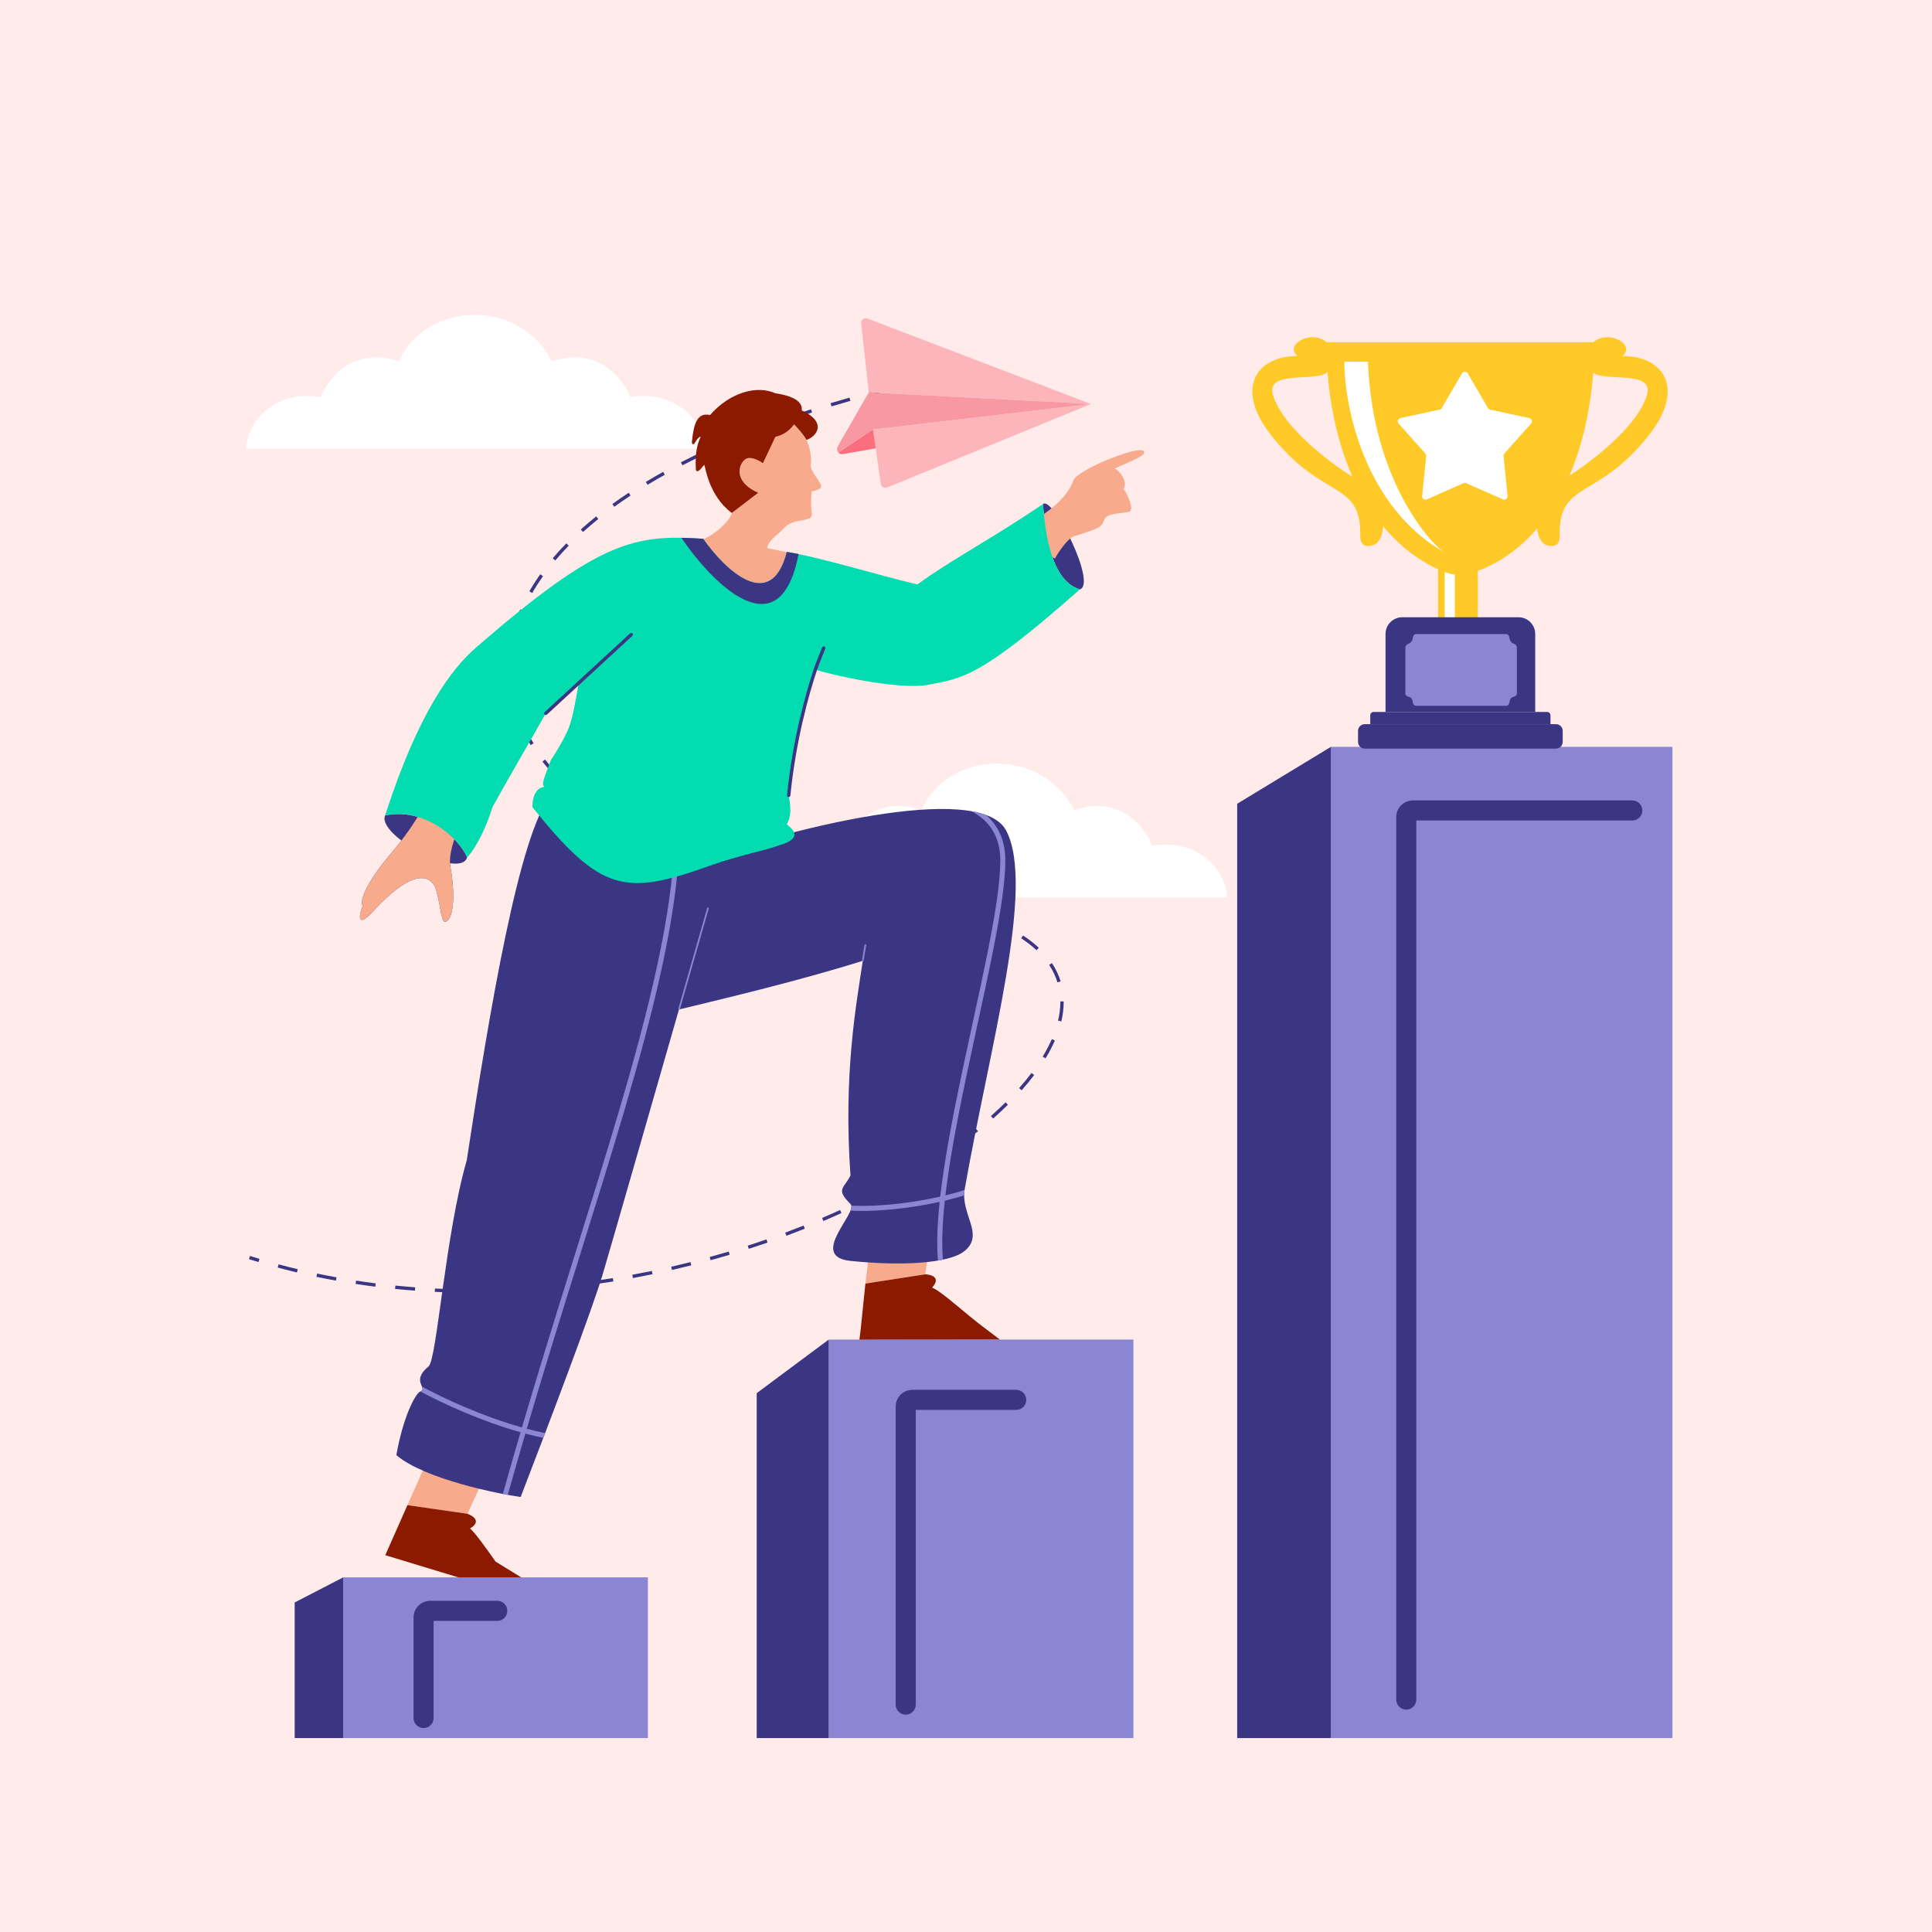 <svg xmlns="http://www.w3.org/2000/svg" xmlns:xlink="http://www.w3.org/1999/xlink" width="1080" zoomAndPan="magnify" viewBox="0 0 810 810" height="1080" preserveAspectRatio="xMidYMid meet" version="1.0"><defs><clipPath id="a16fa8c1f5"><path d="M 143 661 L 272 661 L 272 728.707 L 143 728.707 Z M 143 661 " clip-rule="nonzero"/></clipPath><clipPath id="406114f48b"><path d="M 123 661 L 144 661 L 144 728.707 L 123 728.707 Z M 123 661 " clip-rule="nonzero"/></clipPath><clipPath id="cb2bf133a1"><path d="M 347 561 L 476 561 L 476 728.707 L 347 728.707 Z M 347 561 " clip-rule="nonzero"/></clipPath><clipPath id="104c533e76"><path d="M 317 561 L 348 561 L 348 728.707 L 317 728.707 Z M 317 561 " clip-rule="nonzero"/></clipPath><clipPath id="111d286e64"><path d="M 558 313 L 702 313 L 702 728.707 L 558 728.707 Z M 558 313 " clip-rule="nonzero"/></clipPath><clipPath id="f77a93a912"><path d="M 518 313 L 558 313 L 558 728.707 L 518 728.707 Z M 518 313 " clip-rule="nonzero"/></clipPath></defs><rect x="-81" width="972" fill="#ffffff" y="-81" height="972" fill-opacity="1"/><rect x="-81" width="972" fill="#ffebea" y="-81" height="972" fill-opacity="1"/><path fill="#3a3683" d="M 364.684 165.809 C 366.062 165.438 367.453 165.07 368.852 164.711 L 368.496 163.352 C 367.094 163.715 365.703 164.082 364.32 164.449 Z M 348.621 170.379 C 351.219 169.594 353.855 168.82 356.535 168.059 L 356.148 166.707 C 353.465 167.473 350.82 168.25 348.211 169.035 Z M 332.555 175.555 C 335.145 174.668 337.773 173.793 340.453 172.93 L 340.02 171.594 C 337.336 172.457 334.695 173.336 332.102 174.227 Z M 316.746 181.34 C 319.309 180.34 321.922 179.352 324.586 178.379 L 324.102 177.059 C 321.43 178.035 318.809 179.027 316.238 180.031 Z M 301.242 187.812 C 303.758 186.688 306.328 185.578 308.961 184.48 L 308.418 183.184 C 305.777 184.285 303.195 185.402 300.672 186.531 Z M 286.117 195.074 C 288.559 193.812 291.062 192.566 293.633 191.332 L 293.027 190.066 C 290.445 191.305 287.93 192.559 285.477 193.824 Z M 271.508 203.238 C 273.836 201.828 276.238 200.43 278.711 199.047 L 278.027 197.824 C 275.539 199.211 273.121 200.617 270.781 202.035 Z M 257.539 212.477 C 259.727 210.891 262 209.316 264.359 207.758 L 263.586 206.586 C 261.211 208.156 258.922 209.742 256.715 211.34 Z M 244.438 223.031 C 246.465 221.207 248.598 219.395 250.836 217.594 L 249.953 216.5 C 247.695 218.316 245.547 220.145 243.5 221.988 Z M 232.809 234.957 C 234.559 232.887 236.434 230.828 238.438 228.781 L 237.434 227.801 C 235.406 229.871 233.508 231.953 231.738 234.051 Z M 223.148 248.609 C 224.496 246.262 225.996 243.918 227.656 241.582 L 226.512 240.77 C 224.828 243.141 223.301 245.523 221.93 247.91 Z M 216.562 263.855 C 217.324 261.254 218.27 258.648 219.402 256.043 L 218.113 255.484 C 216.961 258.141 215.992 260.805 215.215 263.461 Z M 214.188 280.238 C 214.18 277.496 214.379 274.734 214.785 271.965 L 213.395 271.762 C 212.98 274.598 212.777 277.43 212.785 280.242 Z M 216.715 296.586 C 215.887 293.918 215.262 291.223 214.84 288.504 L 213.453 288.719 C 213.883 291.508 214.523 294.27 215.371 297 Z M 223.707 311.629 C 222.199 309.23 220.871 306.793 219.719 304.328 L 218.445 304.926 C 219.625 307.441 220.98 309.93 222.516 312.379 Z M 234.023 324.73 C 232.043 322.668 230.211 320.57 228.523 318.434 L 227.422 319.305 C 229.137 321.477 231 323.609 233.008 325.703 Z M 246.527 335.805 C 244.262 334.086 242.117 332.328 240.086 330.535 L 239.156 331.59 C 241.215 333.402 243.391 335.184 245.676 336.922 Z M 260.441 345.059 C 257.977 343.617 255.602 342.141 253.324 340.629 L 252.547 341.801 C 254.848 343.328 257.246 344.816 259.734 346.27 Z M 275.316 352.762 C 272.75 351.582 270.262 350.371 267.852 349.125 L 267.207 350.375 C 269.641 351.629 272.145 352.852 274.73 354.039 Z M 290.891 359.145 C 288.195 358.164 285.57 357.148 283.008 356.098 L 282.477 357.398 C 285.055 358.453 287.699 359.477 290.41 360.465 Z M 306.824 364.332 C 304.074 363.539 301.383 362.711 298.75 361.855 L 298.316 363.191 C 300.965 364.051 303.672 364.883 306.434 365.684 Z M 323.055 368.5 C 320.281 367.875 317.555 367.215 314.879 366.527 L 314.531 367.891 C 317.219 368.582 319.957 369.238 322.742 369.871 Z M 339.512 371.77 C 336.723 371.289 333.973 370.781 331.266 370.242 L 330.992 371.621 C 333.711 372.16 336.473 372.672 339.277 373.152 Z M 356.129 374.23 C 353.32 373.879 350.551 373.5 347.82 373.098 L 347.613 374.488 C 350.355 374.895 353.137 375.27 355.953 375.621 Z M 368.738 375.594 C 367.309 375.461 365.891 375.324 364.48 375.18 L 364.336 376.574 C 365.75 376.723 367.176 376.859 368.609 376.992 C 370.086 377.129 371.535 377.273 372.965 377.43 L 373.117 376.031 C 371.68 375.875 370.219 375.73 368.738 375.594 Z M 389.594 378.383 C 386.98 377.906 384.266 377.469 381.453 377.07 L 381.254 378.461 C 384.051 378.859 386.746 379.293 389.344 379.766 Z M 405.926 382.184 C 403.375 381.438 400.691 380.734 397.871 380.082 L 397.555 381.453 C 400.352 382.098 403.008 382.793 405.531 383.531 Z M 421.637 388.121 C 419.219 386.945 416.613 385.832 413.812 384.789 L 413.32 386.105 C 416.086 387.137 418.648 388.227 421.02 389.383 Z M 435.531 397.352 C 433.605 395.555 431.406 393.844 428.922 392.219 L 428.152 393.395 C 430.574 394.977 432.711 396.641 434.574 398.379 Z M 444.68 411.445 C 443.863 408.789 442.652 406.227 441.027 403.773 L 439.855 404.551 C 441.41 406.891 442.562 409.332 443.34 411.855 Z M 444.973 428.227 C 445.645 425.375 445.98 422.57 445.953 419.828 L 444.551 419.84 C 444.574 422.457 444.254 425.152 443.605 427.906 Z M 438.355 443.715 C 439.879 441.203 441.188 438.703 442.27 436.227 L 440.984 435.664 C 439.93 438.078 438.652 440.52 437.156 442.988 Z M 428.316 457.113 C 430.215 454.977 431.973 452.84 433.582 450.711 L 432.465 449.863 C 430.879 451.961 429.145 454.07 427.27 456.18 Z M 416.383 468.938 C 418.547 467.023 420.609 465.098 422.562 463.172 L 421.574 462.172 C 419.645 464.078 417.602 465.988 415.453 467.887 Z M 403.41 479.391 C 405.695 477.703 407.906 476 410.031 474.289 L 409.152 473.195 C 407.043 474.895 404.848 476.586 402.578 478.262 Z M 389.621 488.816 C 391.992 487.312 394.301 485.793 396.547 484.262 L 395.754 483.102 C 393.523 484.625 391.227 486.133 388.871 487.629 Z M 375.242 497.324 C 377.684 495.977 380.074 494.609 382.41 493.227 L 381.695 492.02 C 379.371 493.395 376.992 494.754 374.562 496.098 Z M 360.41 505.004 C 362.918 503.789 365.387 502.555 367.809 501.297 L 367.164 500.051 C 364.754 501.301 362.293 502.531 359.797 503.742 Z M 345.207 511.918 C 347.77 510.828 350.297 509.715 352.785 508.582 L 352.207 507.305 C 349.727 508.434 347.207 509.543 344.656 510.629 Z M 329.695 518.105 C 332.301 517.133 334.875 516.141 337.418 515.129 L 336.898 513.824 C 334.367 514.832 331.801 515.82 329.203 516.789 Z M 313.918 523.578 C 316.57 522.727 319.195 521.848 321.793 520.945 L 321.332 519.617 C 318.742 520.516 316.129 521.395 313.484 522.246 Z M 297.914 528.359 C 300.605 527.621 303.277 526.855 305.926 526.062 L 305.523 524.719 C 302.887 525.508 300.223 526.27 297.543 527.008 Z M 104.379 527.898 C 105.715 528.32 107.051 528.73 108.387 529.133 L 108.789 527.789 C 107.461 527.391 106.133 526.977 104.805 526.559 Z M 281.715 532.449 C 284.441 531.82 287.152 531.168 289.844 530.488 L 289.5 529.129 C 286.82 529.805 284.121 530.457 281.402 531.078 Z M 116.426 531.426 C 119.109 532.152 121.797 532.836 124.492 533.48 L 124.82 532.113 C 122.137 531.473 119.461 530.793 116.789 530.07 Z M 265.352 535.832 C 268.109 535.324 270.852 534.785 273.582 534.223 L 273.297 532.848 C 270.578 533.41 267.848 533.945 265.098 534.449 Z M 132.66 535.312 C 135.387 535.887 138.117 536.418 140.848 536.914 L 141.098 535.531 C 138.379 535.039 135.66 534.508 132.949 533.941 Z M 248.891 538.496 C 251.66 538.109 254.418 537.691 257.164 537.25 L 256.938 535.863 C 254.203 536.305 251.457 536.719 248.699 537.105 Z M 149.078 538.293 C 151.836 538.715 154.594 539.102 157.355 539.449 L 157.531 538.055 C 154.785 537.707 152.039 537.324 149.293 536.902 Z M 232.324 540.426 C 235.102 540.168 237.867 539.875 240.625 539.555 L 240.461 538.16 C 237.715 538.48 234.957 538.77 232.191 539.031 Z M 165.629 540.383 C 168.41 540.66 171.188 540.902 173.965 541.105 L 174.07 539.707 C 171.305 539.5 168.539 539.262 165.77 538.984 Z M 215.676 541.609 C 218.457 541.477 221.23 541.312 223.992 541.117 L 223.895 539.715 C 221.141 539.91 218.379 540.074 215.609 540.207 Z M 182.289 541.617 C 185.074 541.75 187.855 541.852 190.637 541.918 L 190.668 540.516 C 187.902 540.449 185.133 540.348 182.359 540.215 Z M 198.984 542.016 C 201.77 542.016 204.543 541.98 207.312 541.914 L 207.281 540.508 C 204.523 540.578 201.754 540.609 198.984 540.613 Z M 198.984 542.016 " fill-opacity="1" fill-rule="evenodd"/><path fill="#fdb5bc" d="M 364.234 164.496 L 457.398 169.371 L 366.012 180.055 L 367.141 187.973 L 369.273 202.875 C 369.453 204.129 370.762 204.879 371.93 204.398 L 457.398 169.371 L 363.664 133.543 C 362.305 133.023 360.879 134.125 361.039 135.57 Z M 364.234 164.496 " fill-opacity="1" fill-rule="nonzero"/><path fill="#f798a2" d="M 364.234 164.496 L 457.402 169.371 L 366.012 180.055 L 351.508 189.777 C 350.844 189.098 350.711 188.059 351.184 187.234 Z M 364.234 164.496 " fill-opacity="1" fill-rule="nonzero"/><path fill="#fa6e7e" d="M 353.422 190.379 C 352.723 190.512 352.004 190.285 351.508 189.777 L 366.008 180.055 L 367.141 187.973 Z M 353.422 190.379 " fill-opacity="1" fill-rule="nonzero"/><path fill="#ffffff" d="M 295.5 188.152 L 103.188 188.152 C 103.188 178.031 114.273 163.086 134.52 166.461 C 137.41 158.746 148.012 144.961 167.293 151.516 C 178.859 125.969 217.902 125.004 231.398 151.516 C 250.676 144.961 261.281 158.746 264.172 166.461 C 284.418 163.086 295.5 178.031 295.5 188.152 Z M 295.5 188.152 " fill-opacity="1" fill-rule="nonzero"/><path fill="#ffffff" d="M 514.484 376.293 L 322.172 376.293 C 322.172 366.168 333.258 351.227 353.5 354.602 C 356.395 346.887 366.996 333.102 386.277 339.656 C 397.844 314.109 436.887 313.145 450.379 339.656 C 469.66 333.102 480.266 346.887 483.156 354.602 C 503.398 351.227 514.484 366.168 514.484 376.293 Z M 514.484 376.293 " fill-opacity="1" fill-rule="nonzero"/><path fill="#3a3683" d="M 195.836 359.445 C 192.328 351.02 177.586 338.383 161.445 341.895 C 157.934 350.32 193.027 368.992 195.836 359.445 Z M 195.836 359.445 " fill-opacity="1" fill-rule="nonzero"/><path fill="#3a3683" d="M 452.723 247.121 C 448.508 245.684 439.387 241.512 437.281 211.324 C 441.492 207.809 460.02 244.875 452.723 247.121 Z M 452.723 247.121 " fill-opacity="1" fill-rule="nonzero"/><path fill="#f7aa8c" d="M 362.828 538.145 L 387.949 534.254 L 389.551 522.32 L 364.984 520.211 Z M 362.828 538.145 " fill-opacity="1" fill-rule="nonzero"/><path fill="#8c1a00" d="M 419.262 561.664 L 361.062 561.773 L 360.305 561.773 L 360.914 556.711 L 362.832 538.145 L 387.953 534.254 C 394.223 534.762 392.438 538.172 390.762 539.812 C 395.34 541.793 404.164 550.344 412.719 556.711 C 415.219 558.574 417.477 560.289 419.262 561.664 Z M 419.262 561.664 " fill-opacity="1" fill-rule="nonzero"/><path fill="#f7aa8c" d="M 170.828 631.035 L 195.988 634.66 L 201.008 623.715 L 178.133 614.516 Z M 170.828 631.035 " fill-opacity="1" fill-rule="nonzero"/><path fill="#8c1a00" d="M 195.984 634.66 C 201.828 636.98 199.125 639.719 197.043 640.797 C 199.133 642.578 203.348 648.391 207.762 654.691 L 220.395 662.484 L 195.984 662.484 L 162.25 652.238 L 161.527 652.02 L 163.59 647.355 L 170.82 631.035 Z M 195.984 634.66 " fill-opacity="1" fill-rule="nonzero"/><path fill="#3a3683" d="M 187.461 386.125 C 190.969 383.32 190.266 370.684 188.863 363.664 C 187.855 358.629 190.531 350.59 192.949 346.113 L 176.93 339.402 C 174.051 344.516 169.949 350.664 164.297 357.344 C 151.945 371.945 150.996 378.406 152.066 379.809 C 149.848 385.332 150.695 388.27 155.875 382.617 C 172.82 364.133 179.953 366.703 182.547 372.086 C 185.199 380.469 184.723 388.316 187.461 386.125 Z M 187.461 386.125 " fill-opacity="1" fill-rule="nonzero"/><path fill="#f7aa8c" d="M 187.461 386.125 C 190.969 383.32 190.266 370.684 188.863 363.664 C 187.855 358.629 190.531 350.59 192.949 346.113 L 176.93 339.402 C 174.051 344.516 169.949 350.664 164.297 357.344 C 151.945 371.945 150.996 378.406 152.066 379.809 C 149.848 385.332 150.695 388.27 155.875 382.617 C 172.82 364.133 179.953 366.703 182.547 372.086 C 185.199 380.469 184.723 388.316 187.461 386.125 Z M 187.461 386.125 " fill-opacity="1" fill-rule="nonzero"/><path fill="#3a3683" d="M 218.293 627.621 C 229.699 598.047 248.301 549.055 252.688 534.254 C 256.008 523.035 271.574 468.863 284.656 423.238 C 304.668 418.395 336.238 410.875 361.73 402.812 C 359.043 420.902 353.547 449.891 356.562 492.832 C 353.754 498.449 350.246 498.449 356.562 504.77 C 360.074 508.277 338.613 526.777 356.562 528.637 C 376.918 530.742 397.84 529.957 404.477 524.426 C 412.898 517.406 402.559 509.055 404.477 498.449 C 414.992 438.727 434.199 371.711 421.836 348.219 C 410.605 326.879 327.785 348.219 291.289 361.559 C 271.074 358.75 242.625 341.668 230.93 333.477 C 217.723 349.402 205.379 422.934 195.676 486.516 C 186.711 517.406 183.141 570.035 179.691 572.859 C 171.969 579.176 179.691 581.984 176.184 583.391 C 174.227 584.172 168.984 593.926 166.176 610.07 C 177.969 620.18 209.578 626.453 218.293 627.621 Z M 218.293 627.621 " fill-opacity="1" fill-rule="nonzero"/><path fill="#8a86d3" d="M 284.32 423.141 C 288.922 407.094 293.219 392.105 296.566 380.414 L 297.242 380.605 C 293.895 392.301 289.598 407.289 284.996 423.336 Z M 361.383 402.762 C 361.777 400.113 362.168 397.812 362.535 395.891 L 363.227 396.023 C 362.859 397.934 362.469 400.227 362.078 402.863 Z M 361.383 402.762 " fill-opacity="1" fill-rule="evenodd"/><path fill="#8a86d3" d="M 415.457 343.691 C 419.215 347.844 421.488 353.453 421.488 360.852 C 421.488 369.918 419.402 383.043 416.434 398.117 C 414.488 407.984 412.152 418.742 409.754 429.793 L 409.754 429.797 L 409.75 429.809 C 408.48 435.652 407.191 441.582 405.934 447.504 C 402.297 464.656 398.902 481.801 396.902 496.926 C 396.711 498.359 396.535 499.773 396.371 501.168 C 399.125 500.5 401.82 499.75 404.398 498.926 C 404.289 499.691 404.238 500.445 404.234 501.188 C 401.613 502 398.891 502.738 396.121 503.395 C 395.094 512.844 394.738 521.258 395.344 528.109 C 394.676 528.25 393.984 528.383 393.266 528.508 C 392.633 521.582 392.969 513.191 393.949 503.895 C 388.113 505.191 382.133 506.145 376.512 506.773 C 369.805 507.523 363.566 507.812 358.637 507.648 C 357.918 507.621 357.23 507.59 356.57 507.547 C 356.887 506.719 357.035 506.008 356.922 505.457 C 357.492 505.492 358.086 505.52 358.707 505.543 C 363.512 505.703 369.645 505.422 376.277 504.68 C 382.082 504.031 388.234 503.035 394.191 501.68 C 394.383 500.031 394.59 498.352 394.816 496.652 C 396.828 481.438 400.234 464.227 403.875 447.066 C 405.137 441.121 406.43 435.18 407.699 429.332 L 407.699 429.324 C 410.098 418.281 412.426 407.562 414.367 397.711 C 417.344 382.621 419.383 369.684 419.383 360.852 C 419.383 353.922 417.27 348.832 413.898 345.105 C 412.059 343.074 409.824 341.426 407.309 340.105 C 409.539 340.496 411.578 341.02 413.398 341.684 C 414.125 342.309 414.812 342.98 415.457 343.691 Z M 415.457 343.691 " fill-opacity="1" fill-rule="nonzero"/><path fill="#8a86d3" d="M 262.031 464.691 C 256.363 483.996 249.988 504.371 243.305 525.73 L 243.305 525.734 C 236.016 549.027 228.363 573.492 220.855 599.016 C 223.418 599.699 225.992 600.312 228.551 600.836 C 228.297 601.5 228.043 602.168 227.793 602.828 C 225.285 602.309 222.77 601.707 220.262 601.039 C 217.785 609.492 215.324 618.059 212.898 626.742 C 212.238 626.621 211.543 626.488 210.82 626.348 C 213.262 617.617 215.738 608.992 218.234 600.48 C 201.469 595.766 185.418 588.316 176.227 583.371 C 177.395 582.887 177.262 582.238 176.898 581.34 C 185.949 586.238 202.055 593.746 218.824 598.461 C 226.348 572.887 234.02 548.355 241.32 525.027 C 248 503.672 254.363 483.328 260.012 464.098 C 271.746 424.148 280.387 389.035 282.426 359.613 C 283.121 359.812 283.812 360.004 284.496 360.18 C 282.383 389.805 273.703 424.969 262.031 464.691 Z M 262.031 464.691 " fill-opacity="1" fill-rule="nonzero"/><path fill="#f7aa8c" d="M 449.977 201.543 C 446.242 211.746 433.449 217.871 430.602 220.199 C 430.969 221.781 436.18 231.426 442.289 234.188 C 443.906 231.137 447.875 225.555 450.281 224.832 C 462.141 221.258 461.973 220.543 463.031 217.793 C 464.09 215.047 470.074 215.332 473.285 214.594 C 475.855 214 472.633 206.879 471.074 205.012 C 473.062 201.883 469.332 197.457 467.402 196.43 C 473.164 193.695 481.953 190.641 479.211 188.949 C 476.25 187.129 451.473 197.023 449.977 201.543 Z M 449.977 201.543 " fill-opacity="1" fill-rule="nonzero"/><path fill="#f7aa8c" d="M 339.91 195.305 C 340.484 190.711 339.125 186.695 338.176 184.434 C 336.613 181.824 333.535 178.566 332.23 177.266 C 329.625 180.914 325.066 182.695 323.113 183.129 L 319.855 194.207 C 317.684 192.688 314.02 190.918 312.039 192.902 C 308.781 196.16 308.781 202.676 317.898 206.586 C 315.078 208.758 308.91 213.492 306.824 215.059 C 306.309 217.984 299.012 225.359 292.695 226.766 C 300.633 239.203 325.719 257.402 334.805 232.379 C 327.086 230.977 321.656 229.824 321.656 229.824 C 321.809 226.688 327.285 223.203 328.816 221.332 C 332.656 216.641 341.188 219.625 340.336 214.934 C 339.98 212.973 339.91 208.699 340.336 205.996 C 341.047 205.852 342.594 205.656 343.957 204.633 C 345.664 203.352 339.91 198.293 339.91 195.305 Z M 339.91 195.305 " fill-opacity="1" fill-rule="nonzero"/><path fill="#8c1a00" d="M 325.066 183.129 L 319.855 194.207 C 317.684 192.688 314.02 190.918 312.035 192.902 C 308.777 196.16 308.777 202.676 317.898 206.586 C 315.078 208.758 308.91 213.492 306.824 215.059 C 297.051 207.891 295.75 195.508 295.25 194.859 C 293.859 196.508 293.754 196.773 292.832 197.438 C 292.395 197.754 291.789 197.453 291.758 196.918 C 291.316 189.27 292.555 185.609 293.793 183.129 C 292.906 183.129 292.043 184.465 291.305 185.699 C 290.746 186.633 289.984 186.316 290.086 185.234 C 290.82 177.539 292.387 172.82 297.703 174 C 305.895 164.582 317.293 161.367 325.066 164.879 C 335.488 166.422 336.359 169.973 336.141 172.047 C 347.215 177.258 342.082 183.129 338.176 184.434 C 336.609 181.824 334.188 179.219 332.883 177.918 C 330.277 181.566 327.02 182.695 325.066 183.129 Z M 325.066 183.129 " fill-opacity="1" fill-rule="nonzero"/><path fill="#02dcb0" d="M 161.445 341.895 C 175.48 298.367 189.52 280.25 199.344 271.699 C 251.684 226.145 266.5 224.051 294.801 225.879 C 303.691 238.613 323.156 257.543 329.895 231.387 C 344.391 233.746 369.461 241.527 384.641 245.023 C 397.977 235.195 415.523 226.066 437.281 211.324 C 439.387 241.512 448.508 245.684 452.723 247.121 C 410.609 284.328 403.59 284.336 388.852 287.145 C 380.504 288.73 360.215 285.895 341.824 280.82 C 338.309 291.375 332.973 310.504 330.668 333.477 C 330.598 334.18 332.699 340.777 329.895 345.551 C 329.883 346.113 339.016 350.941 326.383 354.504 C 320.926 356.574 310.148 358.48 297.605 362.961 C 262.012 375.676 251.984 374.195 223.207 338.391 C 223.207 331.652 226.484 329.965 228.121 329.965 C 227.422 328.562 227 328.844 230.93 318.734 C 232.801 315.926 236.965 309.188 238.648 304.691 C 240.18 300.609 241.828 291.18 242.645 286.336 L 228.824 299.078 C 223.461 308.676 213.992 324.781 206.461 338.391 C 202.609 350.75 197.773 357.578 195.836 359.445 C 192.328 351.02 177.586 338.383 161.445 341.895 Z M 161.445 341.895 " fill-opacity="1" fill-rule="nonzero"/><path fill="#3a3683" d="M 329.895 231.387 C 323.156 257.543 303.691 238.613 294.801 225.879 C 291.613 225.672 288.594 225.516 285.676 225.469 C 298.777 244.801 326.945 273.234 334.805 232.301 C 333.066 231.941 331.422 231.633 329.895 231.387 Z M 329.895 231.387 " fill-opacity="1" fill-rule="nonzero"/><path fill="#3a3683" d="M 265.137 265.605 C 265.398 265.891 265.379 266.336 265.094 266.598 L 229.301 299.594 C 229.016 299.855 228.57 299.84 228.309 299.551 C 228.043 299.266 228.062 298.824 228.348 298.562 L 264.145 265.566 C 264.43 265.305 264.875 265.32 265.137 265.605 Z M 345.555 271.031 C 345.926 271.156 346.125 271.555 346 271.922 C 345.914 272.18 345.617 272.918 345.227 273.887 C 345.02 274.395 344.789 274.965 344.551 275.566 C 343.84 277.344 343.031 279.422 342.492 281.043 C 338.984 291.562 333.668 310.637 331.367 333.547 C 331.328 333.93 330.984 334.215 330.598 334.176 C 330.211 334.137 329.93 333.793 329.969 333.406 C 332.281 310.367 337.629 291.188 341.16 280.598 C 341.711 278.938 342.535 276.824 343.246 275.047 C 343.512 274.383 343.758 273.773 343.969 273.25 C 344.336 272.344 344.598 271.695 344.668 271.477 C 344.793 271.109 345.191 270.91 345.555 271.031 Z M 345.555 271.031 " fill-opacity="1" fill-rule="evenodd"/><g clip-path="url(#a16fa8c1f5)"><path fill="#8a86d3" d="M 143.898 661.312 L 271.637 661.312 L 271.637 728.707 L 143.898 728.707 Z M 143.898 661.312 " fill-opacity="1" fill-rule="nonzero"/></g><g clip-path="url(#406114f48b)"><path fill="#3a3683" d="M 143.898 661.312 L 143.898 728.707 L 123.543 728.707 L 123.543 671.844 Z M 143.898 661.312 " fill-opacity="1" fill-rule="nonzero"/></g><g clip-path="url(#cb2bf133a1)"><path fill="#8a86d3" d="M 347.441 561.625 L 475.18 561.625 L 475.18 728.707 L 347.441 728.707 Z M 347.441 561.625 " fill-opacity="1" fill-rule="nonzero"/></g><g clip-path="url(#104c533e76)"><path fill="#3a3683" d="M 347.441 561.625 L 347.441 728.707 L 317.258 728.707 L 317.258 584.09 Z M 347.441 561.625 " fill-opacity="1" fill-rule="nonzero"/></g><g clip-path="url(#111d286e64)"><path fill="#8a86d3" d="M 558 313.113 L 701.184 313.113 L 701.184 728.707 L 558 728.707 Z M 558 313.113 " fill-opacity="1" fill-rule="nonzero"/></g><g clip-path="url(#f77a93a912)"><path fill="#3a3683" d="M 558 313.113 L 558 728.707 L 518.695 728.707 L 518.695 336.98 Z M 558 313.113 " fill-opacity="1" fill-rule="nonzero"/></g><path fill="#3a3683" d="M 585.375 342.598 C 585.375 338.719 588.516 335.578 592.395 335.578 L 684.34 335.578 C 686.664 335.578 688.551 337.461 688.551 339.789 C 688.551 342.117 686.664 344 684.34 344 L 593.797 344 L 593.797 712.559 C 593.797 714.887 591.91 716.773 589.586 716.773 C 587.258 716.773 585.375 714.887 585.375 712.559 Z M 585.375 342.598 " fill-opacity="1" fill-rule="evenodd"/><path fill="#3a3683" d="M 375.516 589.707 C 375.516 585.828 378.656 582.688 382.535 582.688 L 426.051 582.688 C 428.375 582.688 430.262 584.574 430.262 586.898 C 430.262 589.227 428.375 591.109 426.051 591.109 L 383.938 591.109 L 383.938 714.664 C 383.938 716.992 382.051 718.879 379.727 718.879 C 377.398 718.879 375.516 716.992 375.516 714.664 Z M 375.516 589.707 " fill-opacity="1" fill-rule="evenodd"/><path fill="#3a3683" d="M 173.375 678.16 C 173.375 674.285 176.52 671.141 180.395 671.141 L 208.469 671.141 C 210.797 671.141 212.68 673.027 212.68 675.352 C 212.68 677.68 210.797 679.566 208.469 679.566 L 181.797 679.566 L 181.797 720.281 C 181.797 722.609 179.914 724.492 177.586 724.492 C 175.262 724.492 173.375 722.609 173.375 720.281 Z M 173.375 678.16 " fill-opacity="1" fill-rule="evenodd"/><path fill="#ffc928" d="M 602.922 231.68 L 619.57 231.68 L 619.57 259.859 L 602.922 259.859 Z M 602.922 231.68 " fill-opacity="1" fill-rule="nonzero"/><path fill="#ffffff" d="M 605.73 231.68 L 609.941 231.68 L 609.941 261.164 L 605.73 261.164 Z M 605.73 231.68 " fill-opacity="1" fill-rule="nonzero"/><path fill="#ffc928" d="M 575.414 228.676 C 579.254 227.715 580.184 221.605 579.758 219.043 L 569.934 201.492 C 565.078 199.281 538.852 181.738 533.789 165.906 C 530.145 154.512 552.469 160.637 556.699 155.832 L 561.508 150.242 L 556.199 143.488 C 549.543 137.852 538.27 144.77 544.035 149.254 C 526.746 149.254 517.664 162.703 532.508 181.918 C 554.281 210.102 570.93 201.133 570.289 224.832 C 570.242 226.625 570.93 229.797 575.414 228.676 Z M 575.414 228.676 " fill-opacity="1" fill-rule="nonzero"/><path fill="#ffc928" d="M 648.801 228.676 C 644.957 227.715 644.027 221.605 644.453 219.043 L 654.281 201.492 C 659.133 199.281 685.359 181.738 690.422 165.906 C 694.07 154.512 671.742 160.637 667.512 155.832 L 662.703 150.242 L 668.012 143.488 C 674.672 137.852 685.941 144.77 680.176 149.254 C 697.469 149.254 706.551 162.703 691.703 181.918 C 669.934 210.102 653.281 201.133 653.922 224.832 C 653.973 226.625 653.281 229.797 648.801 228.676 Z M 648.801 228.676 " fill-opacity="1" fill-rule="nonzero"/><path fill="#3a3683" d="M 580.891 298.488 L 643.645 298.488 L 643.645 265.801 C 643.645 261.922 640.504 258.781 636.625 258.781 L 587.91 258.781 C 584.031 258.781 580.891 261.922 580.891 265.801 Z M 580.891 298.488 " fill-opacity="1" fill-rule="nonzero"/><path fill="#8a86d3" d="M 589.211 290.68 L 589.211 271.461 C 589.211 270.684 589.863 270.105 590.594 269.844 C 591.883 269.383 592.266 268.25 592.375 267.227 C 592.457 266.457 593.043 265.824 593.816 265.824 L 631.355 265.824 C 632.133 265.824 632.719 266.457 632.801 267.227 C 632.91 268.25 633.293 269.383 634.578 269.844 C 635.309 270.105 635.961 270.684 635.961 271.461 L 635.961 290.68 C 635.961 291.457 635.324 292.02 634.562 292.16 C 633.66 292.324 633.039 292.848 632.836 294.523 C 632.738 295.293 632.133 295.93 631.355 295.93 L 593.816 295.93 C 593.043 295.93 592.434 295.293 592.34 294.523 C 592.137 292.848 591.516 292.324 590.613 292.16 C 589.852 292.02 589.211 291.457 589.211 290.68 Z M 589.211 290.68 " fill-opacity="1" fill-rule="nonzero"/><path fill="#ffc928" d="M 605.859 239.887 C 586.609 232.59 557.082 207.305 555.914 143.488 L 668.617 143.488 C 667.434 208.035 638.332 234.258 616.238 240.379 C 612.812 241.328 609.184 241.148 605.859 239.887 Z M 605.859 239.887 " fill-opacity="1" fill-rule="nonzero"/><path fill="#3a3683" d="M 569.363 306.422 C 569.363 304.871 570.621 303.613 572.172 303.613 L 652.367 303.613 C 653.914 303.613 655.172 304.871 655.172 306.422 L 655.172 311.055 C 655.172 312.605 653.914 313.863 652.367 313.863 L 572.172 313.863 C 570.621 313.863 569.363 312.605 569.363 311.055 Z M 569.363 306.422 " fill-opacity="1" fill-rule="nonzero"/><path fill="#3a3683" d="M 574.484 303.613 L 650.047 303.613 L 650.047 299.895 C 650.047 299.117 649.418 298.492 648.645 298.492 L 575.887 298.492 C 575.113 298.492 574.484 299.117 574.484 299.895 Z M 574.484 303.613 " fill-opacity="1" fill-rule="nonzero"/><path fill="#ffffff" d="M 612.938 156.539 C 613.48 155.609 614.82 155.609 615.363 156.539 L 623.824 171.066 C 624.02 171.406 624.355 171.648 624.738 171.73 L 641.164 175.289 C 642.219 175.516 642.633 176.793 641.914 177.598 L 630.715 190.133 C 630.453 190.426 630.328 190.816 630.367 191.211 L 632.059 207.938 C 632.168 209.008 631.082 209.797 630.098 209.363 L 614.719 202.582 C 614.355 202.426 613.945 202.426 613.586 202.582 L 598.203 209.363 C 597.219 209.797 596.133 209.008 596.242 207.938 L 597.934 191.211 C 597.973 190.816 597.848 190.426 597.586 190.133 L 586.387 177.598 C 585.668 176.793 586.082 175.516 587.137 175.289 L 603.562 171.73 C 603.949 171.648 604.281 171.406 604.477 171.066 Z M 612.938 156.539 " fill-opacity="1" fill-rule="nonzero"/><path fill="#ffffff" d="M 563.617 151.648 L 573.527 151.648 C 575.371 201.496 600.145 228.422 605.625 231.621 C 605.66 231.641 605.695 231.66 605.73 231.68 C 605.695 231.66 605.66 231.641 605.625 231.621 C 572.023 212.48 563.617 170.344 563.617 151.648 Z M 563.617 151.648 " fill-opacity="1" fill-rule="nonzero"/></svg>